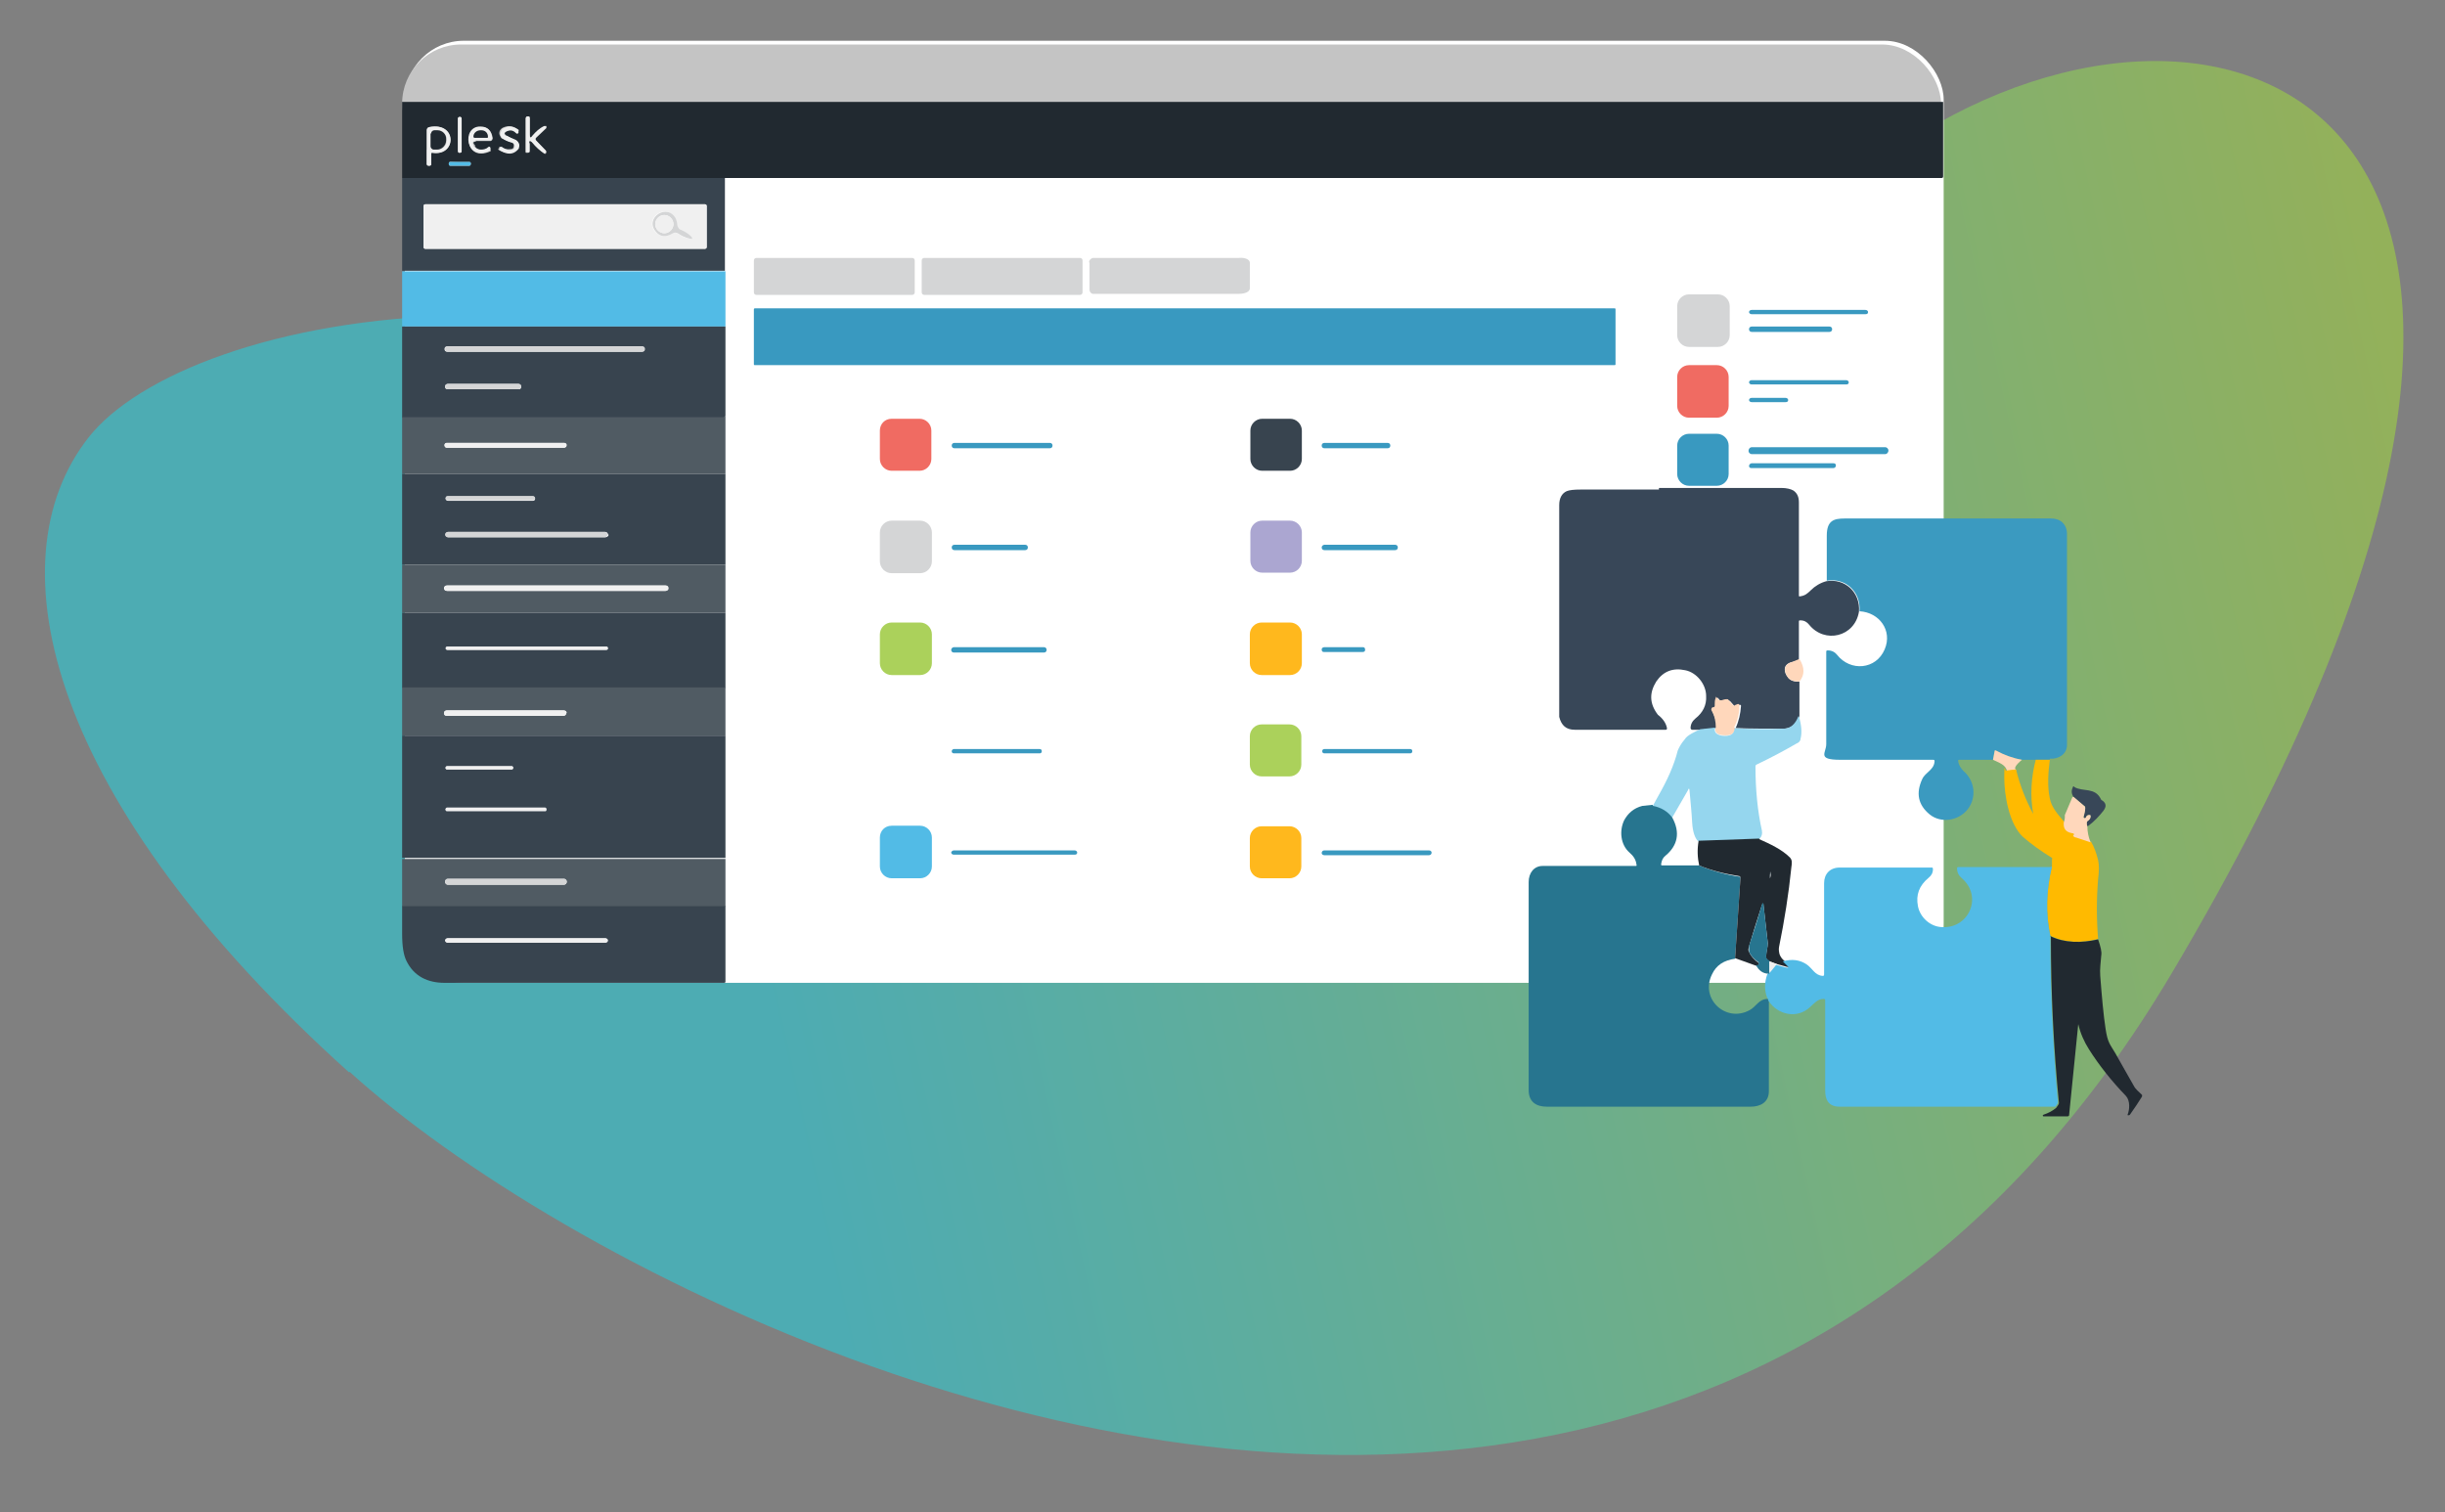 <?xml version="1.0" encoding="UTF-8"?>
<svg id="Livello_1" xmlns="http://www.w3.org/2000/svg" version="1.1" xmlns:xlink="http://www.w3.org/1999/xlink" viewBox="0 0 456 282">
  <rect x="0" y="0" width="456" height="282" fill="#808080" stroke="none"/>
  <!-- Generator: Adobe Illustrator 29.4.0, SVG Export Plug-In . SVG Version: 2.1.0 Build 152)  -->
  <defs>
    <linearGradient id="Sfumatura_senza_nome_2" data-name="Sfumatura senza nome 2" x1="59.1" y1="1064.3" x2="58.1" y2="1064.3" gradientTransform="translate(21848.8 177828.7) rotate(-12.4) scale(322.6 -167.4) skewX(-.3)" gradientUnits="userSpaceOnUse">
      <stop offset="0" stop-color="#b0f921"/>
      <stop offset="1" stop-color="#00edff"/>
    </linearGradient>
  </defs>
  <path d="M65.1,200C9.1,149.6-1.7,104.8,16.5,81.6c18.2-23.2,103.6-41.9,190.7,12.9,87.1,54.8,91.4-33.2,151.3-69.8,59.9-36.5,140.9-2.3,46.6,156.7-61.5,103.7-163.5,101.5-242.6,73.4-42.2-15-77.9-37.3-97.3-54.9Z" fill="url(#Sfumatura_senza_nome_2)" isolation="isolate" opacity=".4"/>
  <rect x="75.5" y="7.6" width="287" height="175.7" rx="11" ry="11" fill="#fff"/>
  <rect x="75" y="8.3" width="287" height="22" rx="11" ry="11" fill="#c4c4c4"/>
  <g>
    <path d="M75.1,19v14.3" fill="none"/>
    <path d="M75,33.2v17.3" fill="none"/>
    <path d="M75,50.6v10.3" fill="none"/>
    <path d="M75,60.9v16.9" fill="none"/>
    <path d="M75,77.8v10.6" fill="none"/>
    <path d="M75,88.4v16.9" fill="none"/>
    <path d="M75,105.3v9" fill="none"/>
    <path d="M75,114.3v14" fill="none"/>
    <path d="M75,128.2v9" fill="none"/>
    <path d="M75,137.2v22.9" fill="none"/>
    <path d="M75,160.1v8.9" fill="none"/>
    <path d="M75,169c0,1.6,0,3.4,0,5.2,0,2.4.3,4.1.8,5,1.5,2.8,4.1,4.1,7.1,4.1h52.1c.2,0,.3,0,.3-.3v-14" fill="none"/>
    <path d="M135.3,169v-9" fill="none"/>
    <path d="M135.3,160.1v-22.8" fill="none"/>
    <path d="M135.3,137.2v-9" fill="none"/>
    <path d="M135.3,128.2v-13.9" fill="none"/>
    <path d="M135.3,114.3v-9" fill="none"/>
    <path d="M135.3,105.3v-16.9" fill="none"/>
    <path d="M135.3,88.4v-10.9" fill="none"/>
    <path d="M135.3,77.5v-16.6" fill="none"/>
    <path d="M135.3,60.9v-10.3" fill="none"/>
    <path d="M135.3,50.6v-17.3" fill="none"/>
    <path d="M135.2,33.2h226.8c.2,0,.3-.1.3-.3v-13.9" fill="none"/>
    <path d="M362.3,19c0-2.4.3-5.1-.5-7.1-1-2.6-3.7-4.5-6.7-4.5-90.7,0-181.7,0-273,0s-5.6,1.9-6.6,4.5c-.3.9-.5,2.1-.5,3.6s0,2.4,0,3.5" fill="none"/>
    <path d="M362.3,19H75.1" fill="none"/>
    <path d="M135.2,33.2h-60.2" fill="none"/>
    <path d="M135.3,50.6h-60.3" fill="none"/>
    <path d="M135.3,60.9h-60.3" fill="none"/>
    <path d="M135.3,77.5c0,.3-.2.5-.9.4-.5,0-.8,0-1,0h-58.4" fill="none"/>
    <path d="M135.3,88.4h-60.3" fill="none"/>
    <path d="M135.3,105.3h-60.3" fill="none"/>
    <path d="M135.3,114.3h-60.3" fill="none"/>
    <path d="M135.3,128.2h-60.3" fill="none"/>
    <path d="M135.3,137.2h-60.3" fill="none"/>
    <path d="M135.3,160.1h-60.3" fill="none"/>
    <path d="M135.3,169h-60.3" fill="none"/>
    <path d="M170.5,48.5c0-.3-.2-.5-.5-.5h-29c-.3,0-.5.2-.5.5v5.9c0,.3.2.5.5.5h29c.3,0,.5-.2.5-.5h0v-5.9" fill="none"/>
    <path d="M201.9,48.5c0-.3-.2-.5-.5-.5h-29c-.3,0-.5.2-.5.5v5.9c0,.3.2.5.5.5h29c.3,0,.5-.2.5-.5h0v-5.9" fill="none"/>
    <path d="M203.1,49v5.1c0,.5.4.9.9.9h27.1c1.1-.1,2-.6,2-1.2h0v-4.8c0-.6-.9-1-2-1h-27.1c-.5.1-.9.5-.9,1h0" fill="none"/>
    <path d="M359.1,86.8v3.1" fill="none"/>
    <path d="M311.4,101.1h-1.1" fill="none"/>
    <path d="M310.2,101.2c-1.2-4.3-2.3-8.6-3.5-12.9-.6-2.2-1.2-3.7-1.9-4.3-2.9-2.8-8.7-1.2-9.3,3.1-.1.9.2,2.4,1,4.6,2,5.4,4,10.8,5.9,16" fill="none"/>
    <path d="M302.5,107.7l-3.3,6.4c0,.2,0,.4,0,.6l7.3,12.3" fill="none"/>
    <path d="M308.1,151.4v6.2c-.1.2,0,.3.2.3h2.6" fill="none"/>
    <path d="M310.8,158.1v1.4" fill="none"/>
    <path d="M364.6,89.8l-.5-13.5" fill="none"/>
    <path d="M364,76.3h-4.5" fill="none"/>
    <path d="M359.6,76.4c0-.1-.1-.2-.3-.3" fill="none"/>
    <path d="M364.6,89.8h-5.6" fill="none"/>
    <path d="M359.6,76.4l-.5,10.3" fill="none"/>
    <path d="M310.8,151.4h-2.7" fill="none"/>
    <path d="M314,120.5l-1.2-3.8" fill="none"/>
    <path d="M310.2,101.2l1.8,7.1" fill="none"/>
    <path d="M312.1,108.2l.5,1.8" fill="none"/>
    <path d="M312.6,110.1l1.4,5.6c0,.2,0,.4-.2.5-.3.2-.7.3-1.1.5" fill="none"/>
    <path d="M312.7,116.7l-4.8,1.5" fill="none"/>
    <path d="M308,118.2c-.4.2-.8.3-1.1.3s-.4-.1-.5-.3l-3.9-10.4" fill="none"/>
    <path d="M308,118.2l3.1,8.8" fill="none"/>
    <path d="M311,127h-4.5" fill="none"/>
    <path d="M322.5,57c0-1.2-1-2.2-2.2-2.2h-5.4c-1.2,0-2.2,1-2.2,2.2h0v5.4c0,1.2,1,2.2,2.2,2.2h5.4c1.2,0,2.2-1,2.2-2.2h0v-5.4" fill="none"/>
    <path d="M301.3,57.7c0-.1,0-.2-.2-.2h-160.3c-.1,0-.2,0-.2.2v10.2c0,.1,0,.2.2.2h160.3c.1,0,.2,0,.2-.2v-10.2" fill="none"/>
    <path d="M348.3,58.2c0-.3-.2-.4-.5-.4h-21.2c-.3,0-.4.2-.4.4h0c0,.3.2.4.4.5h21.2c.3,0,.5-.2.5-.5q0,0,0,0h0" fill="none"/>
    <path d="M341.7,61.3c0-.3-.2-.5-.5-.5h-14.5c-.3,0-.5.2-.5.5h0c0,.3.2.5.5.5h14.5c.3,0,.5-.1.5-.5h0" fill="none"/>
    <path d="M322.5,70.3c0-1.2-1-2.2-2.2-2.2h-5.2c-1.2,0-2.2,1-2.2,2.2v5.4c0,1.2,1,2.2,2.2,2.2h5.2c1.2,0,2.2-1,2.2-2.2h0v-5.4" fill="none"/>
    <path d="M344.7,71.3c0-.3-.2-.4-.5-.4h-17.6c-.3,0-.5.2-.5.4h0c0,.3.2.5.4.5h17.6c.3,0,.5-.2.5-.5q0,0,0,0h0" fill="none"/>
    <path d="M333.5,74.6c0-.3-.2-.4-.4-.4h-6.3c-.3,0-.5.2-.5.4h0c0,.3.2.5.4.5h6.3c.3,0,.5-.2.5-.5h0" fill="none"/>
    <path d="M173.7,80.3c0-1.2-1-2.2-2.2-2.2h-5.2c-1.2,0-2.2,1-2.2,2.2h0v5.3c0,1.2,1,2.2,2.2,2.2h5.2c1.2,0,2.2-1,2.2-2.2h0v-5.4" fill="none"/>
    <path d="M242.8,80.4c0-1.2-1-2.2-2.2-2.2h-5.2c-1.2,0-2.2,1-2.2,2.2v5.3c0,1.2,1,2.2,2.2,2.2h5.2c1.2,0,2.2-1,2.2-2.2v-5.3" fill="none"/>
    <path d="M322.5,83c0-1.2-1-2.2-2.2-2.2h-5.2c-1.2,0-2.2,1-2.2,2.2h0v5.3c0,1.2,1,2.2,2.2,2.2h5.2c1.2,0,2.2-1,2.2-2.2h0v-5.3" fill="none"/>
    <path d="M196.2,83.1c0-.3-.2-.5-.5-.5h-17.8c-.3,0-.5.2-.5.5h0c0,.3.2.5.5.5h17.8c.3,0,.5-.2.5-.5h0" fill="none"/>
    <path d="M259.3,83.1c0-.3-.2-.5-.5-.5h-11.8c-.3,0-.5.2-.5.5h0c0,.3.2.5.5.5h11.8c.3,0,.5-.2.5-.5h0" fill="none"/>
    <path d="M352.1,84c0-.3-.3-.6-.6-.6h-24.9c-.3,0-.6.3-.6.6h0c0,.4.3.7.6.7h24.9c.3,0,.6-.3.6-.6h0" fill="none"/>
    <path d="M342.5,86.8c0-.3-.2-.5-.5-.5h-15.2c-.3,0-.5.3-.5.5h0c0,.3.2.5.5.5h15.2c.2,0,.5-.3.5-.5h0" fill="none"/>
    <path d="M173.7,99.3c0-1.2-1-2.2-2.2-2.2h-5.3c-1.2,0-2.2,1-2.2,2.2h0v5.4c0,1.2,1,2.2,2.2,2.2h5.3c1.2,0,2.2-1,2.2-2.2v-5.4" fill="none"/>
    <path d="M242.8,99.3c0-1.2-1-2.2-2.2-2.2h-5.2c-1.2,0-2.2,1-2.2,2.2h0v5.3c0,1.2,1,2.2,2.2,2.2h5.2c1.2,0,2.2-1,2.2-2.2h0v-5.3" fill="none"/>
    <path d="M191.6,102.1c0-.3-.2-.5-.5-.5h-13.2c-.3,0-.5.2-.5.5h0c0,.3.2.5.5.5h13.2c.2,0,.5-.2.5-.5h0" fill="none"/>
    <path d="M260.6,102.1c0-.3-.2-.5-.5-.5h-13.2c-.3,0-.5.2-.5.5h0c0,.3.2.5.5.5h13.2c.3,0,.5-.2.5-.5h0" fill="none"/>
    <path d="M173.7,118.2c0-1.2-1-2.2-2.2-2.2h-5.3c-1.2,0-2.2,1-2.2,2.2h0v5.4c0,1.2,1,2.2,2.2,2.2h5.3c1.2,0,2.2-1,2.2-2.2h0v-5.4" fill="none"/>
    <path d="M242.8,118.3c0-1.2-1-2.2-2.2-2.2h-5.3c-1.2,0-2.2,1-2.2,2.2h0v5.4c0,1.2,1,2.2,2.2,2.2h5.3c1.2,0,2.2-1,2.2-2.2v-5.4" fill="none"/>
    <path d="M195.1,121.1c0-.3-.2-.5-.5-.5h-16.8c-.3,0-.5.2-.5.5h0c0,.3.2.5.5.5h16.8c.3,0,.5-.2.5-.5h0" fill="none"/>
    <path d="M254.5,121.1c0-.3-.2-.5-.4-.5h-7.2c-.3,0-.5.2-.5.4h0c0,.3.2.5.4.5h7.2c.3,0,.5-.1.5-.4q0,0,0,0h0" fill="none"/>
    <path d="M242.8,137.3c0-1.2-1-2.2-2.2-2.2h-5.2c-1.2,0-2.2,1-2.2,2.2h0v5.3c0,1.2,1,2.2,2.2,2.2h5.2c1.2,0,2.2-1,2.2-2.2h0v-5.3" fill="none"/>
    <path d="M194.3,140c0-.3-.2-.4-.4-.4h-16c-.3,0-.4.2-.4.4h0c0,.3.2.4.4.4h16c.3,0,.5-.1.5-.4h0" fill="none"/>
    <path d="M263.4,140.1c0-.3-.2-.4-.4-.4h-16c-.3,0-.4.2-.4.4h0c0,.3.2.4.4.4h16c.2,0,.4-.1.4-.4h0" fill="none"/>
    <path d="M173.7,156.3c0-1.2-1-2.2-2.2-2.2h-5.3c-1.2,0-2.2,1-2.2,2.2h0v5.4c0,1.2,1,2.2,2.2,2.2h5.3c1.2,0,2.2-1,2.2-2.2h0v-5.4" fill="none"/>
    <path d="M242.8,156.3c0-1.2-1-2.2-2.2-2.2h-5.2c-1.2,0-2.2,1-2.2,2.2h0v5.3c0,1.2,1,2.2,2.2,2.2h5.2c1.2,0,2.2-1,2.2-2.2h0v-5.3" fill="none"/>
    <path d="M200.9,159c0-.3-.2-.4-.4-.4h-22.6c-.3,0-.4.2-.4.4h0c0,.3.2.4.4.4h22.5c.3,0,.5-.1.5-.4h0" fill="none"/>
    <path d="M266.9,159c0-.3-.2-.4-.4-.4h-19.5c-.3,0-.4.2-.4.4h0c0,.3.2.5.4.5h19.5c.2,0,.4-.3.4-.5h0" fill="none"/>
    <path d="M86.1,22.2c0-.2-.1-.4-.3-.4h0c-.2,0-.4.1-.4.3h0v6c0,.2.1.4.3.4h0c.2,0,.4-.1.4-.3v-6" fill="none"/>
    <path d="M99.3,26.6c.7.9,1.4,1.5,2.3,2.1,0,0,0,0,.1,0l.2-.2c0,0,0-.1,0-.3l-1.9-1.9c-.2-.2-.2-.4,0-.6l1.9-1.8q0,0,0-.1h-.1c0-.2-.2-.3-.3-.2-.8.5-1.5,1-2.2,1.8-.4.5-.6.4-.5-.2v-3.1c0-.1-.1-.3-.3-.3h-.3c-.1,0-.2.2-.2.3v6.2c0,.1,0,.2.2.2h.2c.3,0,.3-.1.3-.3v-1.4c0-.6.2-.7.5-.3" fill="none"/>
    <path d="M80.7,28.5c4.5.7,4.5-5.8-.6-4.8-.3,0-.5.3-.5.6v6.3c0,.1.1.2.3.3h.2c.1,0,.3,0,.3-.2h0v-1.9c0-.2,0-.3.3-.3" fill="none"/>
    <path d="M88.7,26.3h2.8c.2,0,.4-.3.4-.5h0c-.2-1.4-.9-2.1-2.2-2.1-3.6,0-2.9,6.7,1.8,4.5,0,0,.1-.1,0-.2v-.4c-.1-.2-.2-.3-.3-.1-.4.3-.9.5-1.4.5-.5,0-1-.3-1.2-.7v-.2c-.5-.5-.3-.7.2-.7" fill="none"/>
    <path d="M94.5,25.3c-.5-.3-.5-.6,0-.9.7-.3,1.2-.2,1.7.3.1.2.3.1.3,0v-.3c.2,0,.1-.2,0-.3-.9-.7-1.8-.7-2.7-.3-.6.3-.9,1-.5,1.6.1.3.3.5.5.5.5.3,1,.4,1.5.6.4.1.6.4.5.8,0,.3-.2.5-.5.5-.7.1-1.2,0-1.8-.4-.1,0-.3,0-.4,0h0v.2c-.3.2-.2.3,0,.4,1.4.7,2.4.7,3.2-.1s.5-1.2,0-1.6c-.1-.1-.3-.2-.5-.3-.5-.3-1-.5-1.5-.8" fill="none"/>
    <path d="M87.8,30.5c0-.2-.1-.3-.3-.3h-3.5c-.2,0-.3.1-.3.3h0c0,.3.1.4.3.4h3.5c.2,0,.3-.1.3-.4q0,0,0,0h0" fill="none"/>
    <path d="M80.4,24.9v2.4c0,.3.3.6.6.6h.6c.9,0,1.7-.7,1.7-1.7v-.2c0-.9-.7-1.7-1.6-1.7h-.6c-.5,0-.7.3-.7.6h0" fill="none"/>
    <path d="M88.4,25.6h2.5c0,0,.1,0,.1,0h0c0-.7-.5-1.2-1.2-1.2h-.2c-.7,0-1.3.5-1.3,1.2h0c0,0,0,.1.1.1h0" fill="none"/>
    <path d="M131.8,38.4c0-.1-.1-.3-.3-.3h-52.2c-.1,0-.3.1-.3.3h0v7.7c0,.1.1.3.3.3h52.2c.1,0,.3-.1.3-.3v-7.7" fill="none"/>
    <path d="M126.3,43.5c.7.5,1.5.9,2.2,1,.5.1.6,0,.3-.4-.5-.5-1-.9-1.8-1.2-.5-.2-.8-.5-.8-1s0-.7-.2-1c-1.5-3.3-6-.3-3.8,2.3.9,1,2,1.1,3.2.3.3-.2.6-.1.9,0" fill="none"/>
    <path d="M125.6,41.8c0-.9-.8-1.7-1.7-1.7h0c-.9,0-1.7.8-1.7,1.7s.8,1.7,1.7,1.7,1.7-.8,1.7-1.7h0" fill="none"/>
    <path d="M120.2,65.1c0-.3-.2-.5-.5-.5h-36.3c-.3,0-.5.2-.5.5h0c0,.3.2.5.5.5h36.3c.3,0,.5-.2.5-.5h0" fill="none"/>
    <path d="M97.2,72.1c0-.3-.2-.5-.5-.5h-13.2c-.3,0-.5.2-.5.5h0c0,.3.2.5.5.5h13.2c.3,0,.5-.1.5-.5h0" fill="none"/>
    <path d="M105.7,83c0-.2-.2-.4-.4-.4h-22c-.2,0-.4.2-.4.4h0c0,.3.2.5.4.5h21.9c.3,0,.5-.2.5-.5h0" fill="none"/>
    <path d="M99.8,93c0-.2-.2-.4-.4-.4h-15.9c-.2,0-.4.2-.4.4h0c0,.2.2.4.4.4h15.9c.3,0,.4-.2.4-.4h0" fill="none"/>
    <path d="M113.4,99.7c0-.3-.3-.5-.5-.5h-29.3c-.3,0-.5.3-.5.5h0c0,.3.3.5.5.5h29.3c.3,0,.6-.2.6-.5h0" fill="none"/>
    <path d="M124.6,109.7c0-.3-.2-.5-.5-.5h-40.8c-.3,0-.5.2-.5.5h0c0,.3.2.5.5.5h40.8c.2,0,.4-.2.4-.5h0" fill="none"/>
    <path d="M113.4,120.9c0-.2-.1-.3-.3-.3h-29.6c-.2,0-.3.1-.3.3h0c0,.2.1.3.3.3h29.6c.2,0,.3-.1.3-.3h0" fill="none"/>
    <path d="M105.7,133c0-.3-.2-.5-.5-.5h-21.9c-.3,0-.5.2-.5.5h0c0,.3.2.5.5.5h21.8c.3,0,.5-.3.5-.5h0" fill="none"/>
    <path d="M95.7,143.2c0-.2-.1-.3-.3-.3h-12c-.2,0-.3.1-.3.3h0c0,.2.1.3.3.3h12c.2,0,.3-.1.3-.3h0" fill="none"/>
    <path d="M101.9,151c0-.2-.1-.3-.3-.3h-18.2c-.2,0-.3.1-.3.3h0c0,.2.1.3.3.3h18.2c.2,0,.3,0,.3-.3h0" fill="none"/>
    <path d="M105.7,164.4c0-.3-.3-.5-.5-.5h-21.7c-.3,0-.5.3-.5.5h0c0,.4.3.6.5.6h21.7c.3,0,.5-.3.5-.5h0" fill="none"/>
    <path d="M113.3,175.4c0-.2-.2-.4-.4-.4h-29.5c-.2,0-.4.2-.4.4h0c0,.2.2.4.4.4h29.5c.2,0,.4-.2.4-.4h0" fill="none"/>
  </g>
  <path d="M75.1,19h287.3v13.9c0,.2-.1.3-.3.3H75v-14.2ZM86.1,22.2c0-.2-.1-.4-.3-.4h0c-.2,0-.4.1-.4.3h0v6c0,.2.1.4.3.4h0c.2,0,.4-.1.4-.3v-6ZM99.3,26.6c.7.9,1.4,1.5,2.3,2.1,0,0,0,0,.1,0l.2-.2c0,0,0-.1,0-.3l-1.9-1.9c-.2-.2-.2-.4,0-.6l1.9-1.8q0,0,0-.1h-.1c0-.2-.2-.3-.3-.2-.8.5-1.5,1-2.2,1.8-.4.5-.6.4-.5-.2v-3.1c0-.1-.1-.3-.3-.3h-.3c-.1,0-.2.2-.2.3v6.2c0,.1,0,.2.2.2h.2c.3,0,.3-.1.3-.3v-1.4c0-.6.2-.7.5-.3ZM80.7,28.5c4.5.7,4.5-5.8-.6-4.8-.3,0-.5.3-.5.6v6.3c0,.1.1.2.3.3h.2c.1,0,.3,0,.3-.2h0v-1.9c0-.2,0-.3.3-.3ZM88.7,26.3h2.8c.2,0,.4-.3.4-.5h0c-.2-1.4-.9-2.1-2.2-2.1-3.6,0-2.9,6.7,1.8,4.5,0,0,.1-.1,0-.2v-.4c-.1-.2-.2-.3-.3-.1-.4.3-.9.5-1.4.5-.5,0-1-.3-1.2-.7v-.2c-.5-.5-.3-.7.2-.7ZM94.5,25.3c-.5-.3-.5-.6,0-.9.7-.3,1.2-.2,1.7.3.1.2.3.1.3,0v-.3c.2,0,.1-.2,0-.3-.9-.7-1.8-.7-2.7-.3-.6.3-.9,1-.5,1.6.1.3.3.5.5.5.5.3,1,.4,1.5.6.4.1.6.4.5.8,0,.3-.2.5-.5.5-.7.1-1.2,0-1.8-.4-.1,0-.3,0-.4,0h0v.2c-.3.2-.2.3,0,.4,1.4.7,2.4.7,3.2-.1s.5-1.2,0-1.6c-.1-.1-.3-.2-.5-.3-.5-.3-1-.5-1.5-.8ZM87.8,30.5c0-.2-.1-.3-.3-.3h-3.5c-.2,0-.3.1-.3.3h0c0,.3.1.4.3.4h3.5c.2,0,.3-.1.3-.4q0,0,0,0h0Z" fill="#212930"/>
  <path d="M85.7,21.8h0c.3,0,.4.1.4.4v6c0,.2-.1.3-.4.3h0c-.2,0-.3-.1-.3-.4v-6c0-.2.2-.3.4-.3Z" fill="#f0f0f0"/>
  <path d="M98.8,26.7v1.4c0,.3,0,.3-.3.3h-.2c-.1,0-.2,0-.2-.2h0v-6.2c0-.1,0-.2.2-.3h.2c.1,0,.3,0,.3.2h0v3.2c0,.6.2.7.5.2.6-.7,1.3-1.4,2.2-1.8.1,0,.3,0,.3,0h.1q0,.2,0,.3l-1.9,1.8c-.2.2-.2.4,0,.6l1.8,1.9c0,0,0,.1,0,.3l-.2.2q0,0-.1,0c-.9-.6-1.6-1.3-2.3-2.1-.4-.3-.6-.3-.5.2Z" fill="#f0f0f0"/>
  <path d="M80.4,28.8v1.8c0,.1-.1.3-.3.3h-.3c-.1,0-.2-.1-.2-.3v-6.3c0-.3.1-.5.5-.6,5.2-1,5.1,5.4.6,4.8-.3-.1-.3,0-.3.3ZM80.4,24.9v2.4c0,.3.3.6.6.6h.6c.9,0,1.7-.7,1.7-1.7v-.2c0-.9-.7-1.7-1.6-1.7h-.6c-.5,0-.7.3-.7.6h0Z" fill="#f0f0f0"/>
  <path d="M88.7,26.3c-.5,0-.7.3-.4.7v.2c.4.5.9.7,1.4.7s1-.1,1.4-.5c.1-.1.3,0,.3.1v.4c0,0,0,.1,0,.2-4.6,2.2-5.4-4.6-1.8-4.5,1.3,0,2,.7,2.2,2.1,0,.2-.1.4-.3.5h-2.8ZM88.4,25.6h2.5c0,0,.1,0,.1,0h0c0-.7-.5-1.2-1.2-1.2h-.2c-.7,0-1.3.5-1.3,1.2h0c0,0,0,.1.1.1h0Z" fill="#f0f0f0"/>
  <path d="M94.5,25.3c.5.3,1,.5,1.5.7.6.2,1,.9.8,1.5,0,.2-.1.3-.3.5-.8.8-1.8.9-3.2.1-.2,0-.2-.3-.1-.4v-.2c.2-.1.4-.2.5,0h0c.6.4,1.2.6,1.8.4.3,0,.4-.3.5-.5,0-.4-.1-.7-.5-.8-.5-.1-1-.3-1.5-.6-.6-.3-.9-1-.5-1.6.1-.3.3-.5.5-.5.9-.5,1.8-.3,2.7.3,0,0,.1.1,0,.3v.3c-.2.2-.3.2-.5,0-.5-.5-1-.6-1.7-.3-.6.3-.6.6,0,.9Z" fill="#f0f0f0"/>
  <path d="M80.4,24.9c0-.3.3-.6.6-.6h.6c.9,0,1.7.8,1.6,1.7h0v.2c0,.9-.8,1.7-1.7,1.7h-.6c-.3,0-.6-.3-.6-.6h0v-2.4Z" fill="#212930"/>
  <path d="M88.4,25.6c0,0-.1,0-.1-.1h0c0-.7.6-1.2,1.3-1.2h.2c.7,0,1.2.5,1.2,1.2h0c0,.1,0,.2-.1.2h-2.5Z" fill="#212930"/>
  <path d="M84,30.2h3.5c.2,0,.3.1.3.3h0c0,.3-.1.4-.3.4h-3.5c-.2,0-.3-.1-.3-.3h0c0-.3.1-.4.3-.4Z" fill="#52bbe6"/>
  <path d="M135.2,33.2v17.3c0,0-60.2,0-60.2,0v-17.3h60.2ZM131.8,38.4c0-.1-.1-.3-.3-.3h-52.2c-.1,0-.3.1-.3.3h0v7.7c0,.1.1.3.3.3h52.2c.1,0,.3-.1.3-.3,0,0,0-7.7,0-7.7Z" fill="#38444f"/>
  <path d="M131.8,46.1c0,.1-.1.3-.3.3h-52.2c-.1,0-.3-.1-.3-.3h0v-7.7c0-.1.1-.3.3-.3h52.2c.1,0,.3.1.3.3,0,0,0,7.7,0,7.7ZM126.3,43.5c.7.5,1.5.9,2.2,1,.5.1.6,0,.3-.4-.5-.5-1-.9-1.8-1.2-.5-.2-.8-.5-.8-1s0-.7-.2-1c-1.5-3.3-6-.3-3.8,2.3.9,1,2,1.1,3.2.3.3-.2.6-.1.9,0Z" fill="#f0f0f0"/>
  <path d="M125.5,43.5c-1.3.8-2.4.7-3.2-.3-2.2-2.6,2.3-5.5,3.8-2.3.1.3.2.7.2,1s.3.9.8,1c.7.3,1.3.7,1.8,1.2.3.4.3.5-.3.4-.8-.2-1.5-.5-2.2-1-.3-.1-.6-.2-.9,0ZM125.6,41.8c0-.9-.8-1.7-1.7-1.7h0c-.9,0-1.7.8-1.7,1.7s.8,1.7,1.7,1.7,1.7-.8,1.7-1.7h0Z" fill="#d4d5d6"/>
  <circle cx="123.9" cy="41.8" r="1.7" fill="#f0f0f0"/>
  <path d="M141.1,48.1h29c.3,0,.5.2.5.5v5.9c0,.3-.2.5-.5.5h-29c-.3,0-.5-.2-.5-.5v-5.9c0-.3.2-.5.5-.5Z" fill="#d4d5d6"/>
  <path d="M172.4,48.1h29c.3,0,.5.2.5.5v5.9c0,.3-.2.5-.5.5h-29c-.3,0-.5-.2-.5-.5v-5.9c0-.3.2-.5.5-.5Z" fill="#d4d5d6"/>
  <path d="M203.1,49c0-.5.4-.9.9-.9h27.1c1.1-.1,2,.3,2,.9v4.8c0,.6-.9,1-2,1h-27c-.5.1-.9-.3-.9-.8h0v-5.1Z" fill="#d4d5d6"/>
  <path d="M75,50.6h60.3v10.3h-60.3v-10.3Z" fill="#52bbe6"/>
  <path d="M315,54.9h5.4c1.2,0,2.2,1,2.2,2.2v5.4c0,1.2-1,2.2-2.2,2.2h-5.4c-1.2,0-2.2-1-2.2-2.2v-5.4c0-1.2,1-2.2,2.2-2.2Z" fill="#d4d5d6"/>
  <path d="M140.8,57.5h160.3c.1,0,.2,0,.2.2v10.2c0,.1,0,.2-.2.2h-160.3c-.1,0-.2,0-.2-.2v-10.2c0,0,0-.2.2-.2Z" fill="#3999c0"/>
  <path d="M326.7,57.8h21.2c.3,0,.5.2.5.4h0c0,.3-.2.4-.5.4h-21.2c-.3,0-.5-.2-.5-.4h0c0-.2.2-.4.5-.4Z" fill="#3999c0"/>
  <path d="M75,60.9h60.3v16.6c0,.3-.2.5-.9.4-.5,0-.8,0-1,0h-58.4v-16.9ZM120.2,65.1c0-.3-.2-.5-.5-.5h-36.3c-.3,0-.5.2-.5.5h0c0,.3.2.5.5.5h36.3c.3,0,.5-.2.5-.5h0ZM97.2,72.1c0-.3-.2-.5-.5-.5h-13.2c-.3,0-.5.2-.5.5h0c0,.3.2.5.5.5h13.2c.3,0,.5-.1.5-.5h0Z" fill="#38444f"/>
  <path d="M326.7,60.9h14.5c.3,0,.5.2.5.5h0c0,.3-.2.5-.5.5h-14.5c-.3,0-.5-.2-.5-.5h0c0-.3.2-.5.5-.5Z" fill="#3999c0"/>
  <path d="M83.5,64.6h36.3c.3,0,.5.2.5.5h0c0,.3-.2.5-.5.5h-36.3c-.3,0-.5-.2-.5-.5h0c0-.3.2-.5.5-.5Z" fill="#d4d5d6"/>
  <path d="M315,68.1h5.2c1.2,0,2.2,1,2.2,2.2v5.4c0,1.2-1,2.2-2.2,2.2h-5.2c-1.2,0-2.2-1-2.2-2.2v-5.4c0-1.2,1-2.2,2.2-2.2Z" fill="#f06b62"/>
  <path d="M326.7,70.9h17.6c.3,0,.5.2.5.4h0c0,.3-.2.4-.5.4h-17.6c-.3,0-.5-.2-.5-.4h0c0-.2.2-.4.5-.4Z" fill="#3999c0"/>
  <path d="M83.5,71.6h13.2c.3,0,.5.2.5.5h0c0,.3-.2.5-.5.5h-13.2c-.3,0-.5-.2-.5-.5h0c0-.2.3-.5.5-.5Z" fill="#d4d5d6"/>
  <path d="M326.7,74.2h6.3c.3,0,.5.2.5.4h0c0,.3-.2.4-.5.4h-6.3c-.3,0-.5-.2-.5-.4h0c0-.2.2-.4.5-.4Z" fill="#3999c0"/>
  <path d="M135.3,77.5v10.9h-60.3v-10.6h58.4c.2,0,.5,0,1,0,.7,0,1,0,.9-.4ZM105.7,83c0-.2-.2-.4-.4-.4h-22c-.2,0-.4.2-.4.4h0c0,.3.2.5.4.5h21.9c.3,0,.5-.2.5-.5h0Z" fill="#505b63"/>
  <path d="M166.3,78.1h5.2c1.2,0,2.2,1,2.2,2.2v5.3c0,1.2-1,2.2-2.2,2.2h-5.2c-1.2,0-2.2-1-2.2-2.2v-5.3c0-1.2.9-2.2,2.2-2.2Z" fill="#f06b62"/>
  <path d="M235.4,78.1h5.2c1.2,0,2.2,1,2.2,2.2v5.3c0,1.2-1,2.2-2.2,2.2h-5.2c-1.2,0-2.2-1-2.2-2.2v-5.3c0-1.2,1-2.2,2.2-2.2Z" fill="#38444f"/>
  <path d="M315,80.9h5.2c1.2,0,2.2,1,2.2,2.2v5.3c0,1.2-1,2.2-2.2,2.2h-5.2c-1.2,0-2.2-1-2.2-2.2v-5.3c0-1.2,1-2.2,2.2-2.2Z" fill="#3999c0"/>
  <path d="M83.3,82.6h21.9c.2,0,.4.2.4.4h0c0,.3-.2.5-.4.5h-21.9c-.2,0-.4-.2-.4-.4h0c0-.3.1-.5.4-.5Z" fill="#f0f0f0"/>
  <path d="M178,82.6h17.8c.3,0,.5.2.5.5h0c0,.3-.2.5-.5.5h-17.8c-.3,0-.5-.2-.5-.5h0c0-.3.2-.5.5-.5Z" fill="#3999c0"/>
  <path d="M247,82.6h11.8c.3,0,.5.2.5.5h0c0,.3-.2.5-.5.5h-11.8c-.3,0-.5-.2-.5-.5h0c0-.3.2-.5.5-.5Z" fill="#3999c0"/>
  <path d="M326.7,83.4h24.9c.3,0,.6.3.6.6h0c0,.4-.3.7-.6.7h-24.9c-.3,0-.6-.3-.6-.6h0c0-.4.3-.7.6-.7Z" fill="#3999c0"/>
  <path d="M326.7,86.4h15.2c.3,0,.5.1.5.4h0c0,.3-.2.5-.5.5h-15.2c-.3,0-.5-.1-.5-.4h0c0-.3.3-.5.5-.5Z" fill="#3999c0"/>
  <path d="M75,88.4h60.3v16.9h-60.3c0,0,0-16.9,0-16.9ZM99.8,93c0-.2-.2-.4-.4-.4h-15.9c-.2,0-.4.2-.4.4h0c0,.2.2.4.4.4h15.9c.3,0,.4-.2.4-.4h0ZM113.4,99.7c0-.3-.3-.5-.5-.5h-29.3c-.3,0-.5.3-.5.5h0c0,.3.3.5.5.5h29.3c.3,0,.6-.2.6-.5h0Z" fill="#38444f"/>
  <path d="M83.5,92.5h15.9c.2,0,.4.2.4.4h0c0,.2-.2.4-.4.4h-15.9c-.2,0-.4-.2-.4-.4h0c0-.2.1-.4.4-.4Z" fill="#d4d5d6"/>
  <path d="M166.3,97.1h5.3c1.2,0,2.2,1,2.2,2.2v5.4c0,1.2-1,2.2-2.2,2.2h-5.3c-1.2,0-2.2-1-2.2-2.2v-5.4c0-1.2,1-2.2,2.2-2.2Z" fill="#d4d5d6"/>
  <path d="M235.4,97.1h5.2c1.2,0,2.2,1,2.2,2.2v5.3c0,1.2-1,2.2-2.2,2.2h-5.2c-1.2,0-2.2-1-2.2-2.2v-5.3c0-1.2,1-2.2,2.2-2.2Z" fill="#aba6d1"/>
  <path d="M83.5,99.2h29.3c.3,0,.5.3.5.5h0c0,.3-.3.5-.5.5h-29.3c-.3,0-.5-.3-.5-.5h0c0-.3.3-.5.5-.5Z" fill="#d4d5d6"/>
  <path d="M178,101.6h13.2c.3,0,.5.2.5.5h0c0,.3-.2.5-.5.5h-13.2c-.3,0-.5-.2-.5-.5h0c0-.3.2-.5.5-.5Z" fill="#3999c0"/>
  <path d="M247,101.6h13.2c.3,0,.5.2.5.5h0c0,.3-.2.5-.5.5h-13.2c-.3,0-.5-.2-.5-.5h0c0-.3.3-.5.5-.5Z" fill="#3999c0"/>
  <path d="M135.3,105.3v9h-60.3v-9h60.3ZM124.6,109.7c0-.3-.2-.5-.5-.5h-40.8c-.3,0-.5.2-.5.5h0c0,.3.2.5.5.5h40.8c.2,0,.4-.2.4-.5h0Z" fill="#505b63"/>
  <path d="M83.4,109.2h40.8c.3,0,.5.2.5.5h0c0,.3-.2.5-.5.5h-40.8c-.3,0-.5-.2-.5-.5h0c0-.3.2-.5.5-.5Z" fill="#f0f0f0"/>
  <path d="M75,114.3h60.3v14h-60.3v-14ZM113.4,120.9c0-.2-.1-.3-.3-.3h-29.6c-.2,0-.3.1-.3.3h0c0,.2.1.3.3.3h29.6c.2,0,.3-.1.3-.3h0Z" fill="#38444f"/>
  <path d="M166.3,116.1h5.3c1.2,0,2.2,1,2.2,2.2v5.4c0,1.2-1,2.2-2.2,2.2h-5.3c-1.2,0-2.2-1-2.2-2.2v-5.4c0-1.2,1-2.2,2.2-2.2Z" fill="#abd15b"/>
  <path d="M235.3,116.1h5.3c1.2,0,2.2,1,2.2,2.2v5.4c0,1.2-1,2.2-2.2,2.2h-5.3c-1.2,0-2.2-1-2.2-2.2v-5.4c0-1.2,1-2.2,2.2-2.2Z" fill="#ffb81d"/>
  <path d="M83.4,120.6h29.6c.2,0,.3.1.3.3h0c0,.2-.1.3-.3.3h-29.6c-.2,0-.3-.1-.3-.3h0c0-.2.1-.3.3-.3Z" fill="#f0f0f0"/>
  <path d="M177.9,120.7h16.8c.3,0,.5.2.5.5h0c0,.3-.2.5-.5.5h-16.8c-.3,0-.5-.2-.5-.5h0c0-.3.3-.5.5-.5Z" fill="#3999c0"/>
  <path d="M247,120.7h7.2c.3,0,.4.2.4.5h0c0,.3-.2.4-.5.4h-7.2c-.3,0-.4-.2-.4-.5h0c0-.2.2-.4.5-.4Z" fill="#3999c0"/>
  <path d="M135.3,128.2v9h-60.3v-9h60.3ZM105.7,133c0-.3-.2-.5-.5-.5h-21.9c-.3,0-.5.2-.5.5h0c0,.3.2.5.5.5h21.8c.3,0,.5-.3.5-.5h0Z" fill="#505b63"/>
  <path d="M83.3,132.5h21.8c.3,0,.5.2.5.5h0c0,.3-.2.5-.5.5h-21.8c-.3,0-.5-.2-.5-.5h0c0-.3.3-.5.5-.5Z" fill="#f0f0f0"/>
  <path d="M235.3,135.1h5.2c1.2,0,2.2,1,2.2,2.2v5.3c0,1.2-1,2.2-2.2,2.2h-5.2c-1.2,0-2.2-1-2.2-2.2v-5.3c0-1.2,1-2.2,2.2-2.2Z" fill="#abd15b"/>
  <path d="M75,137.2h60.3v22.8h-60.3v-22.8ZM95.7,143.2c0-.2-.1-.3-.3-.3h-12c-.2,0-.3.1-.3.3h0c0,.2.1.3.3.3h12c.2,0,.3-.1.3-.3h0ZM101.9,151c0-.2-.1-.3-.3-.3h-18.2c-.2,0-.3.1-.3.3h0c0,.2.1.3.3.3h18.2c.2,0,.3,0,.3-.3h0Z" fill="#38444f"/>
  <path d="M177.9,139.7h16c.3,0,.4.2.4.4h0c0,.3-.2.4-.4.4h-16c-.3,0-.4-.2-.4-.4h0c0-.2.2-.4.4-.4Z" fill="#3999c0"/>
  <path d="M247,139.7h16c.3,0,.4.2.4.4h0c0,.3-.2.4-.4.4h-16c-.3,0-.4-.2-.4-.4h0c0-.2.1-.4.4-.4Z" fill="#3999c0"/>
  <path d="M83.4,142.9h12c.2,0,.3.1.3.3h0c0,.2-.1.3-.3.3h-12c-.2,0-.3-.1-.3-.3h0c0-.1.1-.3.3-.3Z" fill="#f0f0f0"/>
  <path d="M83.4,150.6h18.2c.2,0,.3.1.3.3h0c0,.2-.1.3-.3.3h-18.2c-.2,0-.3-.1-.3-.3h0c0-.1.1-.3.3-.3Z" fill="#f0f0f0"/>
  <path d="M166.3,154h5.3c1.2,0,2.2,1,2.2,2.2v5.4c0,1.2-1,2.2-2.2,2.2h-5.3c-1.2,0-2.2-1-2.2-2.2v-5.4c0-1.2.9-2.2,2.2-2.2Z" fill="#52bbe6"/>
  <path d="M235.3,154.1h5.2c1.2,0,2.2,1,2.2,2.2v5.3c0,1.2-1,2.2-2.2,2.2h-5.2c-1.2,0-2.2-1-2.2-2.2v-5.3c0-1.2,1-2.2,2.2-2.2Z" fill="#ffb81d"/>
  <path d="M177.9,158.6h22.5c.3,0,.5.2.5.4h0c0,.3-.2.4-.5.4h-22.5c-.3,0-.5-.2-.5-.4h0c0-.2.3-.4.5-.4Z" fill="#3999c0"/>
  <path d="M247,158.6h19.5c.3,0,.5.2.5.4h0c0,.3-.2.5-.5.5h-19.5c-.3,0-.5-.2-.5-.4h0c0-.3.2-.5.5-.5Z" fill="#3999c0"/>
  <path d="M135.3,160.1v9h-60.3v-8.9h60.3ZM105.7,164.4c0-.3-.3-.5-.5-.5h-21.7c-.3,0-.5.3-.5.5h0c0,.4.3.6.5.6h21.7c.3,0,.5-.3.5-.5,0,0,0,0,0,0Z" fill="#505b63"/>
  <path d="M83.5,163.9h21.7c.3,0,.5.3.5.5h0c0,.4-.3.6-.5.6h-21.7c-.3,0-.5-.3-.5-.5h0c0-.3.2-.6.5-.6Z" fill="#d4d5d6"/>
  <path d="M75,169h60.3v14c0,.2,0,.3-.3.3h-52.1c-3.1,0-5.7-1.2-7.1-4.1-.5-1-.8-2.6-.8-5,0-1.8,0-3.5,0-5.2ZM113.3,175.4c0-.2-.2-.4-.4-.4h-29.5c-.2,0-.4.2-.4.4h0c0,.2.2.4.4.4h29.5c.2,0,.4-.2.4-.4h0Z" fill="#38444f"/>
  <path d="M83.5,175h29.5c.2,0,.4.2.4.4h0c0,.2-.2.4-.4.4h-29.5c-.2,0-.4-.2-.4-.4h0c0-.2.2-.4.4-.4Z" fill="#f0f0f0"/>
  <path d="M309.4,91h22.8c1,0,1.8.2,2.3.5.7.5,1,1.2,1,2.2v17.3c0,.2,0,.3.3.2.8-.1,1.3-.5,1.9-1.1.8-.8,1.8-1.4,2.9-1.7,3.5-.6,6.4,2.1,6.1,5.7-.8,4.7-6.4,6-9.3,2.4-.4-.5-.9-.8-1.6-.8-.2,0-.3,0-.3.2v7.1c-.4.3-.9.4-1.4.5-1.7.5-1.4,1.9-.6,2.9.4.5,1.1.8,2.1.7v6.5c-.5,1.5-1.5,2.2-2.8,2.3-2.9,0-6,0-9.1-.1.6-1.3.9-2.7,1-4.1,0-.2,0-.3-.3-.2l-.5.2c-.2,0-.3,0-.4,0l-.8-.9c-.1-.1-.3-.2-.4-.2-.3,0-.6,0-.9.2-.1,0-.3,0-.4,0-.2-.1-.3-.3-.5-.5,0-.2-.2-.2-.2,0,0,.4-.2.8-.2,1.3s0,.2,0,.3c0,.1-.2.2-.2.2-.3,0-.5.2-.5.4s0,.2,0,.2c.5,1.1.8,2.1.8,3.1l-2.8.3h-1.8c-.2,0-.3-.2-.3-.3,0-.7.3-1.3.9-1.8,1.4-1.1,2.1-2.5,2-4.2,0-2.2-1.8-4.4-3.9-4.8-2.3-.5-4.1.2-5.4,2.1-1.3,2.1-1.3,4.1.3,6.2.9.7,1.5,1.5,1.7,2.5,0,.1,0,.3-.2.3h-17c-1.6,0-2.5-.8-2.9-2.4v-5.5c0-.2,0-.4,0-.6,0-.5,0-.9,0-1.3,0-.3,0-.5,0-.8v-15.7c0-.2,0-.4,0-.6,0-.6,0-1.1,0-1.6v-.6s0-5.2,0-5.2c0-2.5,0-5,0-7.6,0-1.3.5-2.2,1.4-2.6.5-.2,1.3-.3,2.6-.3,4.8,0,9.7,0,14.6,0Z" fill="#384758"/>
  <path d="M382.3,141.7h-2.6s-2.6,0-2.6,0c-1.8-.3-3.4-.8-4.8-1.7-.1,0-.2,0-.3.1l-.3,1.6h-6.3c-.1,0-.2,0-.2.2.1.8.5,1.4,1,1.9,2.1,1.8,2.5,4.9.8,7.1-1.7,2.2-5,2.7-7.1,1-2.2-1.8-2.6-4-1.4-6.6.6-1.3,2.2-1.7,2.3-3.3,0-.2,0-.3-.3-.3-7.1,0-12.9,0-17.3,0s-2.6-1.3-2.6-2.9v-17.2c0-.2,0-.3.3-.3.7,0,1.3.3,1.7.8,2.5,3.2,7.3,2.8,8.9-1,1.5-3.5-1-6.9-4.7-7.1.3-3.6-2.6-6.3-6.1-5.7,0-2.8,0-5.6,0-8.4s1.3-3.2,3.3-3.2c12.4,0,25.3,0,38.6,0,1.7,0,2.9,1.1,2.9,2.9v39.5c-.1,1.6-1.6,2.5-3.2,2.4Z" fill="#3b9ac0"/>
  <path d="M335.6,122.9c1,1.6,1,3,0,4.2-1,0-1.7-.2-2.1-.7-.8-1-1-2.4.6-2.9.5-.2,1-.4,1.5-.6Z" fill="#ffd7bb"/>
  <path d="M323.6,135.7c0,1.1-.7,1.6-2.4,1.4-1-.1-1.5-.6-1.2-1.5,0-1-.2-2.1-.8-3.1-.1-.2,0-.5.2-.6,0,0,.2,0,.2,0s.1,0,.2-.2c0,0,0-.2,0-.3,0-.4,0-.8.2-1.3,0-.2,0-.2.2,0,.1.2.3.4.5.5.1,0,.3,0,.4,0,.3-.1.6-.2.9-.2s.3,0,.4.2l.8.9c.1.1.3.2.4,0l.5-.2c.2,0,.3,0,.3.2,0,1.5-.3,2.8-1,4.2Z" fill="#ffd7bb"/>
  <path d="M335.5,133.6c.5,1.7.6,3.1.3,4.2,0,.4-.3.7-.8.9-2.4,1.4-4.9,2.7-7.4,3.9-.1,0-.2.2-.2.3,0,4.4.4,8.4,1.2,12,.1.6,0,1.1-.5,1.6l-11.4.4c-.6-.6-1-1.8-1.1-3.4-.1-1.9-.3-3.9-.5-6.1,0-.4-.2-.4-.3,0l-3,5.2c-.9-1.2-2.1-1.9-3.6-2.2l1.1-2c1.6-2.8,2.9-5.6,3.6-8.4.2-.5.6-1.3,1.3-2.1.3-.5.8-.8,1.3-1.1.5-.3,1-.5,1.6-.8l2.8-.3c-.3.8.2,1.3,1.2,1.5,1.6.2,2.4-.3,2.4-1.4,3.2.2,6.3.2,9.1.1,1.3,0,2.2-.8,2.8-2.3Z" fill="#95d6ee"/>
  <path d="M377.1,141.7c-1.2,1-1.6,1.7-1,1.9l-1.8.2c-.2-1.2-1.6-1.6-2.6-2.1l.3-1.6c0-.2.1-.2.3-.1,1.5.8,3.1,1.4,4.8,1.7Z" fill="#ffd7bb"/>
  <path d="M379.7,141.7h2.6c-.3,2.3-.5,4.9,0,7.2.3,1.7,1.6,3.1,2.7,4.4-.1,1.2.4,1.8,1.6,2,.3,0,.3.2.2.4,0,.1,0,.2.2.3,0,0,.2,0,.3.1l2.7.9c.6,1,1,2.2,1.3,3.4.2.8.2,2.1,0,3.6-.3,3.7-.3,7.3,0,11.1-3,.8-6.2.8-8.9-.6-.9-4.1-.8-8.4.3-13v-1.2c.1-.2,0-.3,0-.3-2.1-1.3-3.9-2.6-5.4-3.9-2.6-2.4-3.5-7.8-3.5-11.1s.1-.9.4-1.3l1.8-.2c.7,2.9,1.8,5.7,3.2,8.3t0,0c-.6-3.4-.4-6.8.5-10.2Z" fill="#ffba00"/>
  <path d="M389.3,154.1c-.1-.2-.2-.4-.1-.7,0-.1,0-.3.2-.3.3-.3.5-.5.5-.8,0-.2,0-.3-.3-.3-.3,0-.5.2-.6.5,0,.2-.2.2-.4,0,0,0,0-.1,0-.2.1-.5.2-1.1.3-1.6,0-.2,0-.3-.2-.4l-2-1.7c-.4-.6-.4-1.2-.1-1.8,0-.2.2-.2.3,0,1.6.9,3.8,0,4.9,2.2,0,.1.2.3.3.3.7.5.8,1.1.2,1.9-.8,1-1.7,2-2.8,2.8Z" fill="#384758"/>
  <path d="M386.7,148.6l2,1.7c.1,0,.2.2.2.4,0,.5-.1,1-.3,1.6,0,0,0,.1,0,.2.2.1.3.1.4,0,.1-.3.3-.5.6-.5.3,0,.3,0,.3.3,0,.3-.2.6-.5.8-.1,0-.2.2-.2.3,0,.3,0,.5.1.7,0,1,.2,2,.6,3l-2.7-.9c0,0-.2,0-.3-.1-.3-.1-.3-.3-.2-.3.2-.2.1-.4-.2-.4-1.2-.2-1.7-.8-1.6-2,.1-.3.2-.6.2-1s0-.3,0-.4l1.4-3.3Z" fill="#ffd7bb"/>
  <path d="M308.3,150.3c1.5.3,2.7,1,3.6,2.2,1.5,2.8,1,5.2-1.3,7.1-.5.4-.7.9-.8,1.6,0,.1,0,.2.2.2h6.9c2.4,1,4.9,1.7,7.5,2.1.1,0,.2,0,.2.3l-1,15c-2.1.3-3.5,1.2-4.3,2.9-2.3,4.6,2.6,9.1,7,6.7,1.3-.7,1.7-2.1,3.4-2.1,0,.2.2.3.2.5v16.7c0,2.1-1.6,2.9-3.4,2.9-11.8,0-24.5,0-38,0-2,0-3.4-.9-3.4-3.1,0-1.9,0-3.7,0-5.5v-21.1c0-.2,0-.5,0-.7v-7.8c0-1.3,0-2.5,0-3.7,0-1.7,1-3,2.6-3h17.3c.2,0,.3,0,.2-.3-.1-.9-.6-1.6-1.3-2.2-1.7-1.5-1.9-4.1-1-6,.7-1.3,1.8-2.3,3.4-2.7l1.9-.2Z" fill="#27758f"/>
  <path d="M328.1,156.5c2,.9,4.2,1.9,5.7,3.4.5.5.4,1.1.3,1.8-.5,5-1.3,10-2.3,14.9-.1.5,0,1,.1,1.4.2.5.5.9.9,1.2l.7.7c.5.5.4.6-.3.4l-1.8-.5-1.4-.5c-.3,0-.4-.2-.5-.4s-.2-.4-.1-.6c0-.8.3-1.6.3-2.4-.3-2.4-.5-4.7-.8-7.1,0-.4-.1-.4-.3,0-.9,2.8-1.7,5.3-2.4,7.7-.1.4-.2.8,0,1,.3.8,1.1,1.6,1.8,2.1.1,0,.1.2,0,.3,0,.1-.3.2-.5.2l-3.9-1.4,1-15c0-.1,0-.2-.2-.3-2.6-.4-5.1-1-7.5-2-.3-1.4-.4-2.9-.1-4.6l11.3-.4ZM330.1,163.8c0,0,.1-.3.2-.6,0-.3,0-.6,0-.6,0,0-.1.3-.2.6,0,.3,0,.6,0,.6Z" fill="#212930"/>
  <path d="M382.7,161.6c-1.1,4.6-1.2,8.9-.3,13,0,10.3.5,20.6,1.4,30.9,0,.2-.1.5-.5.9-13.4,0-26.8,0-40.2,0-2,0-2.7-1.2-2.7-3,0-6,0-11.6,0-16.8,0-.2,0-.3-.3-.3-1.1,0-1.7.8-2.5,1.5-2.4,2.3-6.1,1.5-7.8-1.2h0s0,0,0,0c0-.2,0-.3-.2-.5-.6-1.5-.5-2.9,0-4.4,0,0,0,0,.1,0s0,0,0,0,0,0,0-.1l1.4-1.7,1.8.5c.7.2.8,0,.3-.4l-.7-.7c1.7-.5,3.2-.3,4.5.6,1,.7,1.5,2,2.9,2.1.2,0,.3,0,.3-.3v-17c0-1.7,1.1-2.9,2.9-2.9h17.1c.2,0,.3,0,.3.3,0,.7-.3,1.2-.8,1.6-1.8,1.5-2.4,3.2-2,5.3.4,2.1,2.3,3.8,4.4,3.9,5,.4,7.8-5.6,3.8-9.1-.6-.5-.9-1.1-.9-1.8,0-.2,0-.3.3-.3h17.2Z" fill="#52bbe6"/>
  <ellipse cx="330.1" cy="163.2" rx=".6" ry=".1" transform="translate(138.8 477.8) rotate(-85)" fill="#505b63"/>
  <path d="M330,179.3v2.2s0,0,0,.1,0,0,0,0-.1,0-.1,0c-1.1,0-1.9-.6-2.4-1.6.3,0,.5,0,.5-.2,0-.1,0-.3,0-.3-.7-.5-1.6-1.3-1.8-2.1,0-.3,0-.6,0-1,.8-2.4,1.6-4.9,2.4-7.7.1-.4.2-.4.3,0,.3,2.4.5,4.8.8,7.1,0,.8-.2,1.6-.3,2.4,0,.2,0,.4.1.6.2.2.4.3.6.4Z" fill="#27758f"/>
  <path d="M382.4,174.6c2.7,1.3,5.8,1.3,8.9.6.5,1.4.7,2.4.6,2.9-.1,1.3-.3,2.6-.2,3.9.3,3.9.6,7.3,1,9.9s.8,2.8,1.8,4.5c1.2,2.1,2.3,4.1,3.4,6,.4.8,1,1.2,1.6,1.8,0,0,0,.2,0,.3-.7,1.1-1.4,2.2-2.2,3.3,0,0-.1.2-.3.2-.2,0-.2,0-.2-.1.4-1,.5-2.6-.3-3.5-2.7-2.8-5-5.7-6.9-8.7-.9-1.4-1.6-3-2-4.7,0,0,0,0,0,0,0,0,0,0,0,0l-1.7,16.9c0,.2-.1.3-.3.3h-4.2c-.1,0-.3,0-.3,0-.1,0-.2-.2,0-.3,0,0,0,0,0,0,.9-.3,1.7-.7,2.4-1.3.3-.4.5-.7.5-.9-1-10.3-1.5-20.6-1.5-30.9Z" fill="#212930"/>
  <path d="M330,179.3l1.4.5-1.4,1.7v-2.3Z" fill="#f0f0f0"/>
</svg>